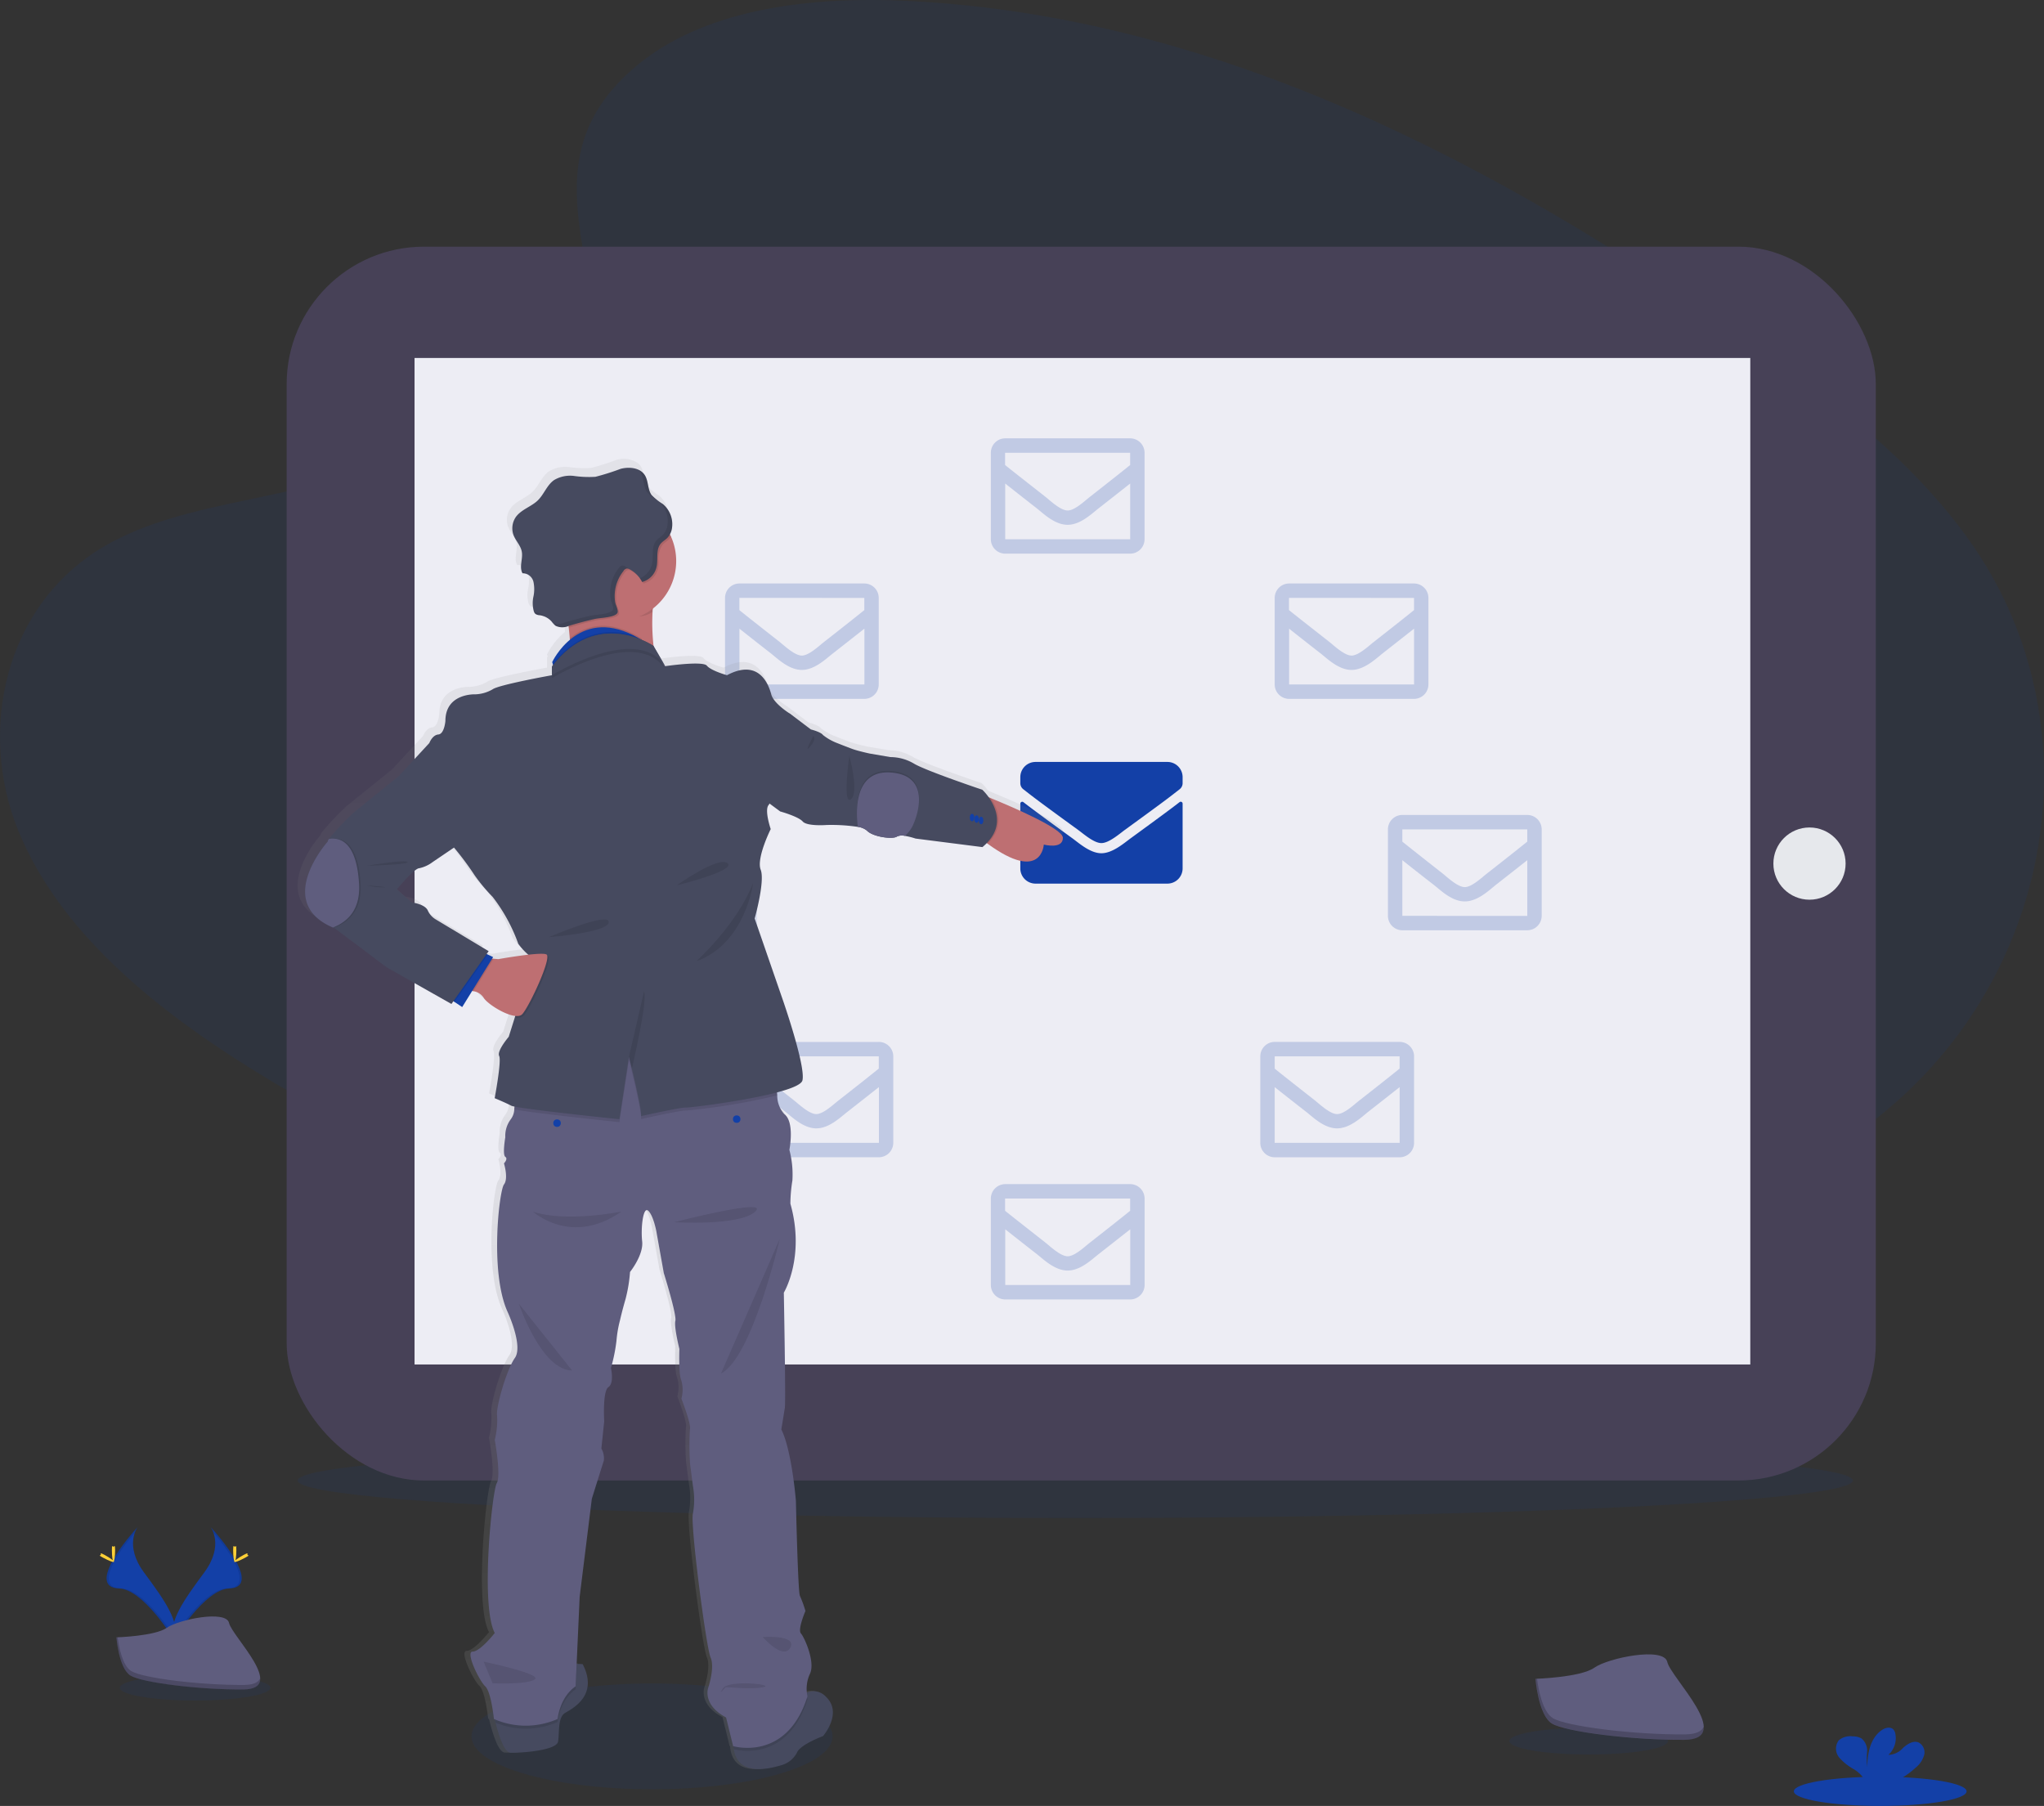 <svg xmlns="http://www.w3.org/2000/svg" xmlns:xlink="http://www.w3.org/1999/xlink" width="339.533" height="300" viewBox="0 0 339.533 300"><rect x="0" y="0" width="339.533" height="300" fill="#333333" stroke="none"/><defs><linearGradient id="a" x1="0.5" y1="1" x2="0.5" gradientUnits="objectBoundingBox"><stop offset="0" stop-color="gray" stop-opacity="0.251"/><stop offset="0.54" stop-color="gray" stop-opacity="0.122"/><stop offset="1" stop-color="gray" stop-opacity="0.102"/></linearGradient></defs><g transform="translate(0.005 -0.01)"><ellipse cx="29.99" cy="8.787" rx="29.99" ry="8.787" transform="translate(78.32 279.668)" fill="#1340a7" opacity="0.1"/><ellipse cx="129.171" cy="6.231" rx="129.171" ry="6.231" transform="translate(49.427 239.72)" fill="#1340a7" opacity="0.1"/><path d="M251.177,60.858c11.522-10.265,29.6-12.349,46.062-11.541,51.7,2.567,98.37,27.527,138.736,55.758,14.594,10.22,29,21.233,38.488,35.307,19.309,28.65,13.584,68.343-13.27,91.944-9.135,8.031-20.208,14.186-31.58,19.646-20.208,9.7-42.028,17.491-64.971,19.71-16.361,1.579-32.931.3-49.19-1.912-45.448-6.16-90.058-19.788-127.446-43.106-16.4-10.227-31.853-22.939-38.615-39.48s-2.432-37.507,14.314-47.3c6.923-4.053,15.2-5.879,23.31-7.6,11.934-2.53,24.058-5.022,34.824-10.164,11.125-5.306,24.294-15.575,22.079-27.318C241.567,82.184,239.67,71.111,251.177,60.858Z" transform="translate(-146.34 -49.15)" fill="#1340a7" opacity="0.1"/><rect width="263.978" height="204.965" rx="22.82" transform="translate(47.612 40.986)" fill="#474157"/><rect width="221.883" height="167.199" transform="translate(68.856 59.476)" fill="#ededf4"/><circle cx="3.637" cy="3.637" r="3.637" transform="translate(56.563 139.438)" fill="#e6e8ec"/><circle cx="5.999" cy="5.999" r="5.999" transform="translate(294.575 137.47)" fill="#e6e8ec"/><path d="M625.7,394.082a.314.314,0,0,1,.509.247v10.762a2.526,2.526,0,0,1-2.526,2.526H601.776a2.526,2.526,0,0,1-2.526-2.526V394.333a.318.318,0,0,1,.513-.247c1.179.917,2.739,2.081,8.109,5.987,1.123.808,2.994,2.515,4.865,2.5s3.791-1.725,4.865-2.5C622.96,396.167,624.521,395,625.7,394.082Zm-12.963,6.8c1.22,0,2.994-1.538,3.862-2.178,6.983-5.071,7.514-5.512,9.127-6.773a1.269,1.269,0,0,0,.483-1v-1a2.526,2.526,0,0,0-2.526-2.526H601.776a2.526,2.526,0,0,0-2.526,2.526v1a1.276,1.276,0,0,0,.483,1c1.613,1.257,2.144,1.7,9.127,6.773.883.64,2.642,2.2,3.862,2.178Z" transform="translate(-429.768 -260.822)" fill="#1340a7"/><path d="M491.308,308.18H470.561a2.4,2.4,0,0,0-2.391,2.395v14.377a2.4,2.4,0,0,0,2.391,2.395h20.746a2.4,2.4,0,0,0,2.395-2.395V310.575A2.4,2.4,0,0,0,491.308,308.18Zm0,2.395V312.6c-1.123.909-2.9,2.328-6.713,5.31-.842.662-2.5,2.245-3.664,2.245s-2.822-1.568-3.66-2.245c-3.813-2.994-5.613-4.4-6.717-5.31v-2.036Zm-20.746,14.377v-9.269c1.145.909,2.765,2.189,5.239,4.116,1.093.857,2.994,2.751,5.142,2.739s4.015-1.871,5.142-2.739c2.47-1.935,4.09-3.214,5.239-4.116v9.269Z" transform="translate(-347.74 -211.241)" fill="#1340a7" opacity="0.2"/><path d="M437.308,415H416.561a2.391,2.391,0,0,0-2.391,2.395v14.37a2.4,2.4,0,0,0,2.391,2.395h20.746a2.4,2.4,0,0,0,2.4-2.395V417.4a2.395,2.395,0,0,0-2.395-2.4Zm0,2.395v2.036c-1.123.909-2.9,2.328-6.713,5.31-.842.662-2.5,2.245-3.664,2.245s-2.822-1.568-3.66-2.245c-3.813-2.994-5.613-4.4-6.717-5.31v-2.036Zm-20.746,14.37v-9.258c1.145.909,2.765,2.185,5.239,4.116,1.093.861,2.994,2.754,5.142,2.743s4.015-1.871,5.142-2.739c2.47-1.935,4.09-3.215,5.239-4.116v9.254Z" transform="translate(-313.947 -278.088)" fill="#1340a7" opacity="0.1"/><path d="M497.734,511.69H476.995a2.4,2.4,0,0,0-2.395,2.395v14.366a2.4,2.4,0,0,0,2.395,2.395h20.754a2.4,2.4,0,0,0,2.391-2.395V514.085a2.395,2.395,0,0,0-2.406-2.395Zm0,2.395v2.036c-1.123.909-2.9,2.328-6.713,5.31-.842.662-2.507,2.245-3.664,2.245s-2.822-1.568-3.664-2.245c-3.809-2.982-5.576-4.386-6.7-5.31v-2.036Zm-20.739,14.366v-9.258c1.145.909,2.765,2.189,5.239,4.116,1.089.857,2.994,2.75,5.142,2.739s4.015-1.871,5.142-2.739c2.47-1.935,4.09-3.215,5.239-4.116v9.258Z" transform="translate(-351.763 -338.595)" fill="#1340a7" opacity="0.2"/><path d="M609.308,243.75H588.561a2.391,2.391,0,0,0-2.391,2.395v14.366a2.4,2.4,0,0,0,2.391,2.395h20.746a2.4,2.4,0,0,0,2.395-2.395V246.145A2.4,2.4,0,0,0,609.308,243.75Zm0,2.395v2.036c-1.123.909-2.9,2.324-6.713,5.31-.842.662-2.5,2.245-3.664,2.245s-2.822-1.568-3.66-2.245c-3.813-2.994-5.613-4.4-6.736-5.31v-2.036Zm-20.754,14.366v-9.258c1.145.909,2.765,2.185,5.239,4.116,1.093.861,2.994,2.754,5.142,2.743s4.015-1.871,5.142-2.743c2.47-1.935,4.09-3.211,5.239-4.116v9.258Z" transform="translate(-421.582 -170.922)" fill="#1340a7" opacity="0.2"/><path d="M609.308,574.81H588.561a2.4,2.4,0,0,0-2.391,2.395v14.366a2.4,2.4,0,0,0,2.391,2.395h20.746a2.4,2.4,0,0,0,2.4-2.395V577.2A2.4,2.4,0,0,0,609.308,574.81Zm0,2.395v2.036c-1.123.909-2.9,2.328-6.713,5.31-.842.662-2.5,2.245-3.664,2.245s-2.822-1.568-3.66-2.245c-3.813-2.994-5.613-4.4-6.736-5.31V577.2Zm-20.746,14.366v-9.258c1.145.909,2.765,2.189,5.239,4.116,1.093.857,2.994,2.75,5.142,2.739s4.015-1.871,5.142-2.739c2.47-1.935,4.09-3.214,5.239-4.116v9.258Z" transform="translate(-421.582 -378.094)" fill="#1340a7" opacity="0.2"/><path d="M712.17,310.575v14.377a2.4,2.4,0,0,0,2.391,2.395h20.746a2.4,2.4,0,0,0,2.395-2.395V310.575a2.4,2.4,0,0,0-2.395-2.395H714.561A2.4,2.4,0,0,0,712.17,310.575Zm23.145,0V312.6c-1.123.909-2.9,2.328-6.713,5.31-.842.662-2.507,2.245-3.664,2.245s-2.822-1.568-3.66-2.245c-3.813-2.994-5.613-4.4-6.736-5.31v-2.036Zm-20.754,14.377v-9.269c1.145.909,2.766,2.189,5.239,4.116,1.123.883,3.012,2.751,5.142,2.739s4.053-1.871,5.142-2.739c2.47-1.935,4.09-3.214,5.239-4.116v9.269Z" transform="translate(-500.431 -211.241)" fill="#1340a7" opacity="0.2"/><path d="M762.43,413.325v14.366a2.4,2.4,0,0,0,2.395,2.395h20.75a2.4,2.4,0,0,0,2.395-2.395V413.325a2.4,2.4,0,0,0-2.395-2.395h-20.75a2.4,2.4,0,0,0-2.395,2.395Zm23.145,0v2.036c-1.123.909-2.9,2.328-6.713,5.31-.838.662-2.5,2.245-3.664,2.245s-2.822-1.568-3.66-2.245c-3.813-2.994-5.594-4.4-6.713-5.31v-2.036Zm-20.75,14.366V418.44c1.123.909,2.762,2.189,5.239,4.116,1.123.883,2.994,2.75,5.138,2.739s4.053-1.871,5.142-2.739c2.47-1.935,4.094-3.214,5.239-4.116V427.7Z" transform="translate(-531.883 -275.541)" fill="#1340a7" opacity="0.2"/><path d="M705.77,514.085v14.366a2.4,2.4,0,0,0,2.4,2.4h20.75a2.4,2.4,0,0,0,2.395-2.4V514.085a2.4,2.4,0,0,0-2.395-2.4h-20.75a2.4,2.4,0,0,0-2.395,2.395Zm23.145,0v2.036c-1.123.909-2.9,2.328-6.713,5.31-.842.662-2.5,2.245-3.664,2.245s-2.822-1.568-3.66-2.245c-3.813-2.994-5.613-4.4-6.713-5.31v-2.036Zm-20.75,14.366v-9.258c1.141.909,2.762,2.189,5.239,4.116,1.123.883,2.994,2.75,5.138,2.739s4.053-1.871,5.142-2.739c2.47-1.935,4.09-3.214,5.239-4.116v9.258Z" transform="translate(-496.426 -338.595)" fill="#1340a7" opacity="0.2"/><path d="M393.5,308.161l-.348-.142a8.771,8.771,0,0,0-1.081-1.272s-9.531-3.2-11.47-4.375a7.81,7.81,0,0,0-3.967-1.093l-3.458-.588s-1.942-.419-2.87-.748-2.619-1.007-2.619-1.007a8.978,8.978,0,0,1-2.365-1.347c-.341-.505-2.025-.924-2.025-.924l-3.458-2.62s-2.784-1.684-3.207-3.282-2.024-6.055-7.421-3.2c0,0-2.7-.748-3.368-1.6s-7,.082-7,.082l-1.972-3.368a28.9,28.9,0,0,1-.157-5.684,5.041,5.041,0,0,1,.049-.543,10.029,10.029,0,0,0,3.057-12.038c-.056-.127-.12-.254-.18-.374a3.368,3.368,0,0,0,.326-.932,1.871,1.871,0,0,1,.037-.247,4.425,4.425,0,0,0,.019-.576,4.371,4.371,0,0,0-.142-1.078l-.079-.262a4.363,4.363,0,0,0-1.37-2.01,9.365,9.365,0,0,1-1.871-1.5c-.677-.965-.5-2.331-1.123-3.323a2.762,2.762,0,0,0-.2-.266l-.056-.06c-.064-.067-.131-.127-.2-.187l-.041-.034a4.147,4.147,0,0,0-3.54-.509,41.412,41.412,0,0,1-4.251,1.34,18.037,18.037,0,0,1-3.533-.138,5.253,5.253,0,0,0-3.409.689c-1.194.834-1.68,2.372-2.724,3.39s-2.709,1.5-3.622,2.7a3.3,3.3,0,0,0-.445,3.125c.374.962,1.194,1.736,1.381,2.75.21,1.123-.374,2.365.019,3.387h0a1.874,1.874,0,0,0,.1.213h0a1,1,0,0,1,.15,0h.146l.142.026h0a.953.953,0,0,1,.138.037,2.058,2.058,0,0,1,1.25,1.355,5.917,5.917,0,0,1,0,2.485,5.111,5.111,0,0,0,.067,2.474.78.78,0,0,0,.049.112h0a.891.891,0,0,0,.094.165l.022.03a.727.727,0,0,0,.127.135h0a1.515,1.515,0,0,0,.722.206h0a1.175,1.175,0,0,1,.254.049c.082.019.112.03.165.045l.079.022c.071.022.138.045.21.075h.019c.075.034.15.064.221.1h0a3.215,3.215,0,0,1,1.018.748c.116.127.225.266.337.4h0l.161.168a1.777,1.777,0,0,0,.183.15,1.554,1.554,0,0,0,.928.243,4.865,4.865,0,0,0,1.235-.24l.034.314c.067.6.127,1.19.176,1.766a1.019,1.019,0,0,0,.019.24,12.155,12.155,0,0,0-2.994,3.742l.112.374a1.2,1.2,0,0,0-.112.146v1.68s-8.944,1.6-9.958,2.358a6.2,6.2,0,0,1-2.867.838s-5.063-.251-5.063,4.457c0,0-.168,2.185-1.179,2.271s-1.519,1.429-1.519,1.429l-5.145,5.55-7.51,6.055a43.886,43.886,0,0,0-4.187,4.438.992.992,0,0,0-.2.442s-9.1,10.13.861,14.381l.311.127,8.708,6.523,10.852,6.137.326-.46.172.116,1.306.861,1.669-2.691.221.049a2.494,2.494,0,0,1,1.684,1.063c.5.921,3.5,2.87,5.333,3.061l-.067.2-1.025,3.267s-2.024,2.354-1.6,3.2-.748,7.065-.748,7.065,1.871.748,2.784,1.261a2.74,2.74,0,0,0,.546.15,4.313,4.313,0,0,1-.052.494,2.994,2.994,0,0,1-.58,1.628,4.664,4.664,0,0,0-.928,3.027s-.509,2.941,0,3.278-.228,1.093-.228,1.093.786,2.522,0,3.533-2.406,14.632.595,21.274c0,0,2.676,5.718,1.239,7.739s-3.259,8.495-2.994,9.67a13.932,13.932,0,0,1-.393,4.038s1.1,5.987.337,7.23-2.784,20.436-.337,25.072c0,0-2.447,3.113-3.712,3.113s1.1,4.865,2.107,5.8,1.467,5.464,1.467,5.464l.146.067c.041.18.09.374.138.565.535,2.084,1.452,4.947,2.47,5,1.6.082,7.761-.337,8.012-1.852s-.086-4.038,1.179-4.794,5.654-2.941,2.956-8.154a6.148,6.148,0,0,0-.992-.03h-.022l.505-11.226,2.025-16.4s1.774-5.636,2.028-6.392a3.369,3.369,0,0,0-.423-2.017l.475-4.543s-.307-5.044.7-5.718.423-3.192.423-3.192a28.055,28.055,0,0,0,.928-4.543,19.557,19.557,0,0,1,.591-3.45s.337-1.5.928-3.529a25.07,25.07,0,0,0,.748-4.543s2.275-2.859,2.025-5.13.168-5.886,1.01-5.13,1.351,3.368,1.351,3.368l1.265,7.065s2.193,6.979,1.938,7.989.677,4.708.677,4.708-.168,4.289.337,5.3a5.776,5.776,0,0,1,0,3.027s1.688,4.288,1.433,5.13a42.956,42.956,0,0,0,.026,5.8l.483,3.7a12.779,12.779,0,0,1,0,4.543c-.505,1.6,2.208,22.453,2.96,24.137s-.43,5.127-.43,5.127-.928,2.777,3.035,4.865l1.183,4.794.086.026a3.5,3.5,0,0,0,.052.516c.333,2.215,2.013,4.491,8.214,2.571a4.225,4.225,0,0,0,2.361-2.006c.49-1.355,4.386-2.788,4.386-2.788s3.413-3.9.423-6.642a2.777,2.777,0,0,0-3.14-.614,5.938,5.938,0,0,1,.524-3.173c.928-1.931-.928-6.055-1.516-6.736s.748-3.783.748-3.783a20.552,20.552,0,0,0-.928-2.522c-.337-.591-.674-15.9-.674-15.9s-.674-8.409-2.447-11.941c0,0,.423-2.522.591-3.615s-.168-19.257-.168-19.257,3.626-5.987,1.1-14.886a25.023,25.023,0,0,1,.337-3.869,16.084,16.084,0,0,0-.505-5.13s.928-4.625-.842-5.987c-.748-.554-1.063-1.822-1.2-3.125,0-.165-.026-.329-.037-.49,2.365-.625,4.094-1.317,4.27-2.017.591-2.354-3.289-13.472-3.289-13.472l-4.681-13.6s1.774-6.223,1.014-8.158,1.688-6.814,1.688-6.814-1.1-3.192-.341-4.034a.892.892,0,0,0,.135-.236l1.807,1.328s3.039.842,3.772,1.68,3.989.591,3.989.591a29.488,29.488,0,0,1,5.239.314,2.993,2.993,0,0,1,1.5.61c1.014,1.1,4.39,1.5,5.063,1.01a1.95,1.95,0,0,1,1.306-.116,11.553,11.553,0,0,1,1.815.453l11.226,1.43a9.151,9.151,0,0,0,.726-.67l.146.112c9.082,6.612,9.423.138,9.423.138s3.2.838,3.2-1.123C405.565,313.232,397.149,309.643,393.5,308.161Zm-83.45,26.846-.24-.019.161-.258-.894-.419-.191-.09.337-.483-8.865-5.3a3.259,3.259,0,0,1-1.351-1.5c-.505-1.093-2.7-1.343-2.7-1.343l-2.489-2.189s2.911-3.533,3.742-3.533a5.816,5.816,0,0,0,2.279-1.044l3.559-2.4.067.086a52.052,52.052,0,0,1,3.368,4.539,30.137,30.137,0,0,0,3.035,3.615,28.934,28.934,0,0,1,4.3,7.821,10.99,10.99,0,0,0,1.7,1.852c-2.313.254-5.074.748-5.074.748Z" transform="translate(-229.01 -176.645)" fill="url(#a)"/><path d="M410.618,306.346a34.7,34.7,0,0,0,1.1,10.676s-16.2,1-15.036-1.168a3.147,3.147,0,0,0,.266-1.123,23.794,23.794,0,0,0-.082-4.015c-.049-.573-.109-1.16-.172-1.759-.217-1.957-.505-3.97-.748-5.553-.041-.243-.079-.479-.112-.7-.228-1.4-.4-2.316-.4-2.316s12.458-3.664,16.226-2.414c1.063.352,1.437,1.089.647,2.414a13.27,13.27,0,0,0-1.635,5.4A2.637,2.637,0,0,0,410.618,306.346Z" transform="translate(-302.226 -204.692)" fill="#be6f72"/><path d="M595.434,408.984c0,1.961-3.173,1.123-3.173,1.123s-.337,6.433-9.329-.138c-.228-.168-.464-.344-.707-.531l-.374-7.267v-.419s.636.251,1.635.655C587.1,403.883,595.434,407.457,595.434,408.984Z" transform="translate(-418.879 -269.796)" fill="#be6f72"/><path d="M377.061,795.954c-1.254.748-.917,3.259-1.168,4.76s-6.362,1.924-7.937,1.841c-1.007-.056-1.916-2.9-2.444-4.97-.3-1.19-.483-2.125-.483-2.125s10.1-4.015,10.946-6.021c.531-1.28,2.025-1.572,3.027-1.613a6.3,6.3,0,0,1,.98.026C382.659,793.031,378.311,795.2,377.061,795.954Z" transform="translate(-283.196 -511.392)" fill="#464a5f"/><path d="M486.806,807.372s-3.839,1.418-4.341,2.769a4.218,4.218,0,0,1-2.339,1.995c-6.141,1.912-7.8-.355-8.132-2.556a8.15,8.15,0,0,1,.195-3.042l9.022-3.772a7.713,7.713,0,0,1,2.874-2.59,2.743,2.743,0,0,1,3.14.6C490.185,803.5,486.806,807.372,486.806,807.372Z" transform="translate(-350.094 -518.966)" fill="#464a5f"/><path d="M379.022,787.84l-.191,4.206c-2.668,1.834-2.994,5.426-2.994,5.426a13.191,13.191,0,0,1-10.295.127c-.3-1.19-.483-2.125-.483-2.125s10.1-4.015,10.946-6.021C376.526,788.173,378.019,787.9,379.022,787.84Z" transform="translate(-283.215 -511.406)" opacity="0.1"/><path d="M484.217,801.7c-3.173,10.141-11.081,8.584-12.222,8.3a8.149,8.149,0,0,1,.195-3.042l9.022-3.772a7.713,7.713,0,0,1,2.874-2.59A5.132,5.132,0,0,0,484.217,801.7Z" transform="translate(-350.094 -519.391)" opacity="0.1"/><path d="M411.573,616.041a5.9,5.9,0,0,0-.419,3.761c-3.424,10.942-12.349,8.266-12.349,8.266l-1.171-4.76c-3.926-2.088-2.994-4.842-2.994-4.842s1.171-3.428.427-5.1-3.435-22.385-2.934-23.972a12.683,12.683,0,0,0,0-4.509l-.475-3.679a43.029,43.029,0,0,1-.026-5.763c.251-.838-1.418-5.093-1.418-5.093a5.7,5.7,0,0,0,0-2.994c-.5-.988-.333-5.261-.333-5.261s-.921-3.675-.67-4.678-1.92-7.933-1.92-7.933l-1.254-7.016s-.5-2.59-1.34-3.342-1.25,2.84-1,5.1-2.017,5.078-2.017,5.078a24.762,24.762,0,0,1-.748,4.513c-.584,2-.917,3.506-.917,3.506a19.42,19.42,0,0,0-.588,3.424,28.139,28.139,0,0,1-.917,4.513s.584,2.5-.419,3.17-.7,5.681-.7,5.681l-.471,4.513a3.37,3.37,0,0,1,.415,2c-.251.748-2,6.362-2,6.362l-2.021,16.275-.67,14.871c-2.668,1.834-2.994,5.426-2.994,5.426a13.1,13.1,0,0,1-10.579,0s-.449-4.491-1.448-5.426-3.342-5.763-2.088-5.763,3.675-3.095,3.675-3.095c-2.421-4.592-.419-23.635.333-24.889s-.333-7.185-.333-7.185a13.466,13.466,0,0,0,.393-4.008c-.273-1.168,1.527-7.6,2.949-9.606s-1.224-7.686-1.224-7.686c-2.975-6.6-1.366-20.129-.588-21.132s0-3.506,0-3.506.726-.748.221-1.085,0-3.256,0-3.256a4.6,4.6,0,0,1,.917-2.994,2.934,2.934,0,0,0,.573-1.617,19.161,19.161,0,0,0,0-3.645l11.526-6.766,14.448-1.171,17.708,5.512a21.012,21.012,0,0,0,0,3.742,4.586,4.586,0,0,0,1.183,3.1c1.755,1.34.835,5.931.835,5.931a16.025,16.025,0,0,1,.5,5.1,24.943,24.943,0,0,0-.333,3.843c2.5,8.854-1.089,14.785-1.089,14.785s.337,18.041.168,19.126-.584,3.589-.584,3.589c1.755,3.51,2.421,11.863,2.421,11.863s.333,15.2.67,15.788a20.432,20.432,0,0,1,.917,2.507s-1.336,3.087-.748,3.742S412.489,614.114,411.573,616.041Z" transform="translate(-277.03 -337.994)" fill="#5f5d7e"/><path d="M412.263,300.429a13.27,13.27,0,0,0-1.635,5.4c-.022.18-.037.374-.052.539-1.677,1.28-4.262.632-6.538.632-.8,0-.61-1.179-1.358-1.355-2.683-.647-5.43.12-6.781-2.2-.041-.243-.079-.479-.112-.7-.228-1.4-.4-2.316-.4-2.316s12.458-3.664,16.226-2.414C412.679,298.367,413.053,299.1,412.263,300.429Z" transform="translate(-302.195 -204.717)" opacity="0.1"/><path d="M413.084,281.515A9.984,9.984,0,0,1,403.1,291.5a10.247,10.247,0,0,1-2.335-.273,9.988,9.988,0,1,1,12.319-9.711Z" transform="translate(-300.766 -188.304)" fill="#be6f72"/><path d="M411.77,330.658c-3.862-1.186-9.172.808-12.458,2.38a23.791,23.791,0,0,0-.082-4.015c2.208-1.845,5.692-3.207,10.557-.748.445.228.9.487,1.373.775Z" transform="translate(-304.598 -222.982)" opacity="0.1"/><path d="M406.9,331.326c-5.179-1.594-12.967,2.545-14.969,3.7l-.374-1.272-.109-.356s4.255-9.127,13.494-4.453c.445.228.9.486,1.373.775Z" transform="translate(-299.729 -223.4)" fill="#1340a7"/><path d="M418.286,519.948a106.789,106.789,0,0,1-15.189,2.518c-.748-.082-7.436,1.422-7.436,1.422.251-.838-2-9.857-2-9.857l-1.59,10.358s-14.5-1.5-17.468-2.118a19.166,19.166,0,0,0,0-3.645l11.526-6.766,14.448-1.171,17.708,5.512A21.017,21.017,0,0,0,418.286,519.948Z" transform="translate(-289.185 -337.969)" opacity="0.1"/><path d="M390.37,404.64c-.573,2.331-18.628,4.577-19.377,4.509s-7.436,1.422-7.436,1.422c.251-.838-2-9.857-2-9.857l-1.59,10.373s-17.038-1.755-17.962-2.245-2.758-1.25-2.758-1.25,1.168-6.182.748-7.017,1.587-3.177,1.587-3.177l1.018-3.241,3.072-9.789a4.715,4.715,0,0,1-.516-.341,10.432,10.432,0,0,1-1.987-2.081,28.343,28.343,0,0,0-4.262-7.795,29.477,29.477,0,0,1-2.994-3.592,50.488,50.488,0,0,0-3.342-4.509L323.3,354.106l5.093-5.512s.5-1.336,1.5-1.418,1.171-2.245,1.171-2.245c0-4.678,5.011-4.427,5.011-4.427a6.142,6.142,0,0,0,2.837-.834c1-.752,9.861-2.343,9.861-2.343v-1.418c7.432-9.857,16.84-3.45,16.84-3.45l1.957,3.368s6.261-.917,6.927-.082,3.342,1.583,3.342,1.583c5.348-2.837,6.93,1.59,7.35,3.177s3.177,3.256,3.177,3.256-2.844,14.284-3.6,15.118.337,4.012.337,4.012-2.414,4.835-1.665,6.751-1,8.105-1,8.105l4.678,13.532S390.954,402.3,390.37,404.64Z" transform="translate(-257.082 -225.153)" fill="#464a5f"/><path d="M410.177,337.129c-4.674-7.185-18.8,1.5-18.8,1.5v-1.418c7.432-9.857,16.84-3.45,16.84-3.45Z" transform="translate(-299.685 -225.966)" opacity="0.1"/><path d="M406.883,332.642c-5.179-1.594-12.967,2.545-14.969,3.7l-.494.288v-1.418l.109-.142c4.633-6.029,10.006-5.815,13.386-4.809.445.228.9.487,1.373.775Z" transform="translate(-299.71 -224.716)" opacity="0.1"/><path d="M410.177,335.789c-4.674-7.181-18.8,1.5-18.8,1.5v-1.418c7.432-9.857,16.84-3.45,16.84-3.45Z" transform="translate(-299.685 -225.128)" fill="#464a5f"/><path d="M428.034,489.26l-2.5,10.852.479,1.965S428.7,490.764,428.034,489.26Z" transform="translate(-321.056 -324.558)" opacity="0.1"/><path d="M464.871,441.05s-1.254,10.1-9.441,13.03C455.43,454.08,462.2,447.984,464.871,441.05Z" transform="translate(-339.767 -294.389)" opacity="0.1"/><path d="M390,460.258s9.939-4.262,9.939-2.507S390,460.258,390,460.258Z" transform="translate(-298.822 -304.575)" opacity="0.1"/><path d="M446.73,435.683s6.934-4.928,8.435-3.675S446.73,435.683,446.73,435.683Z" transform="translate(-334.323 -288.603)" opacity="0.1"/><path d="M582.931,409.978c-.228-.168-.464-.344-.707-.531l-.374-7.267v-.419s.636.251,1.635.655C584.63,404.114,585.828,407.089,582.931,409.978Z" transform="translate(-418.879 -269.802)" opacity="0.1"/><path d="M520.956,387.071l-11.11-1.418a11.633,11.633,0,0,0-1.8-.449,1.966,1.966,0,0,0-1.295.112c-.666.5-4.008.086-5.011-1a2.993,2.993,0,0,0-1.5-.606,29.575,29.575,0,0,0-5.19-.311s-3.222.251-3.952-.584-3.742-1.669-3.742-1.669L484.19,378.8l2-14.531,2.844.666,3.42,2.59s1.673.419,2.006.921a8.8,8.8,0,0,0,2.339,1.336s1.669.666,2.59,1,2.84.748,2.84.748l3.424.588a7.712,7.712,0,0,1,3.929,1.085c1.916,1.171,11.357,4.345,11.357,4.345S526.405,382.562,520.956,387.071Z" transform="translate(-357.765 -246.341)" fill="#464a5f"/><path d="M536.19,399.775a5.176,5.176,0,0,1-1.5,2.129,1.966,1.966,0,0,0-1.295.112c-.666.5-4.008.086-5.011-1a2.96,2.96,0,0,0-1.5-.61c-.258-1.871-.939-9.524,5.512-9.026C539.719,391.943,536.19,399.775,536.19,399.775Z" transform="translate(-384.389 -263.293)" opacity="0.1"/><path d="M536.19,400.445a5.176,5.176,0,0,1-1.5,2.129,1.966,1.966,0,0,0-1.295.112c-.666.5-4.008.086-5.011-1a2.993,2.993,0,0,0-1.5-.606c-.258-1.852-.939-9.524,5.512-9.026C539.719,392.613,536.19,400.445,536.19,400.445Z" transform="translate(-384.389 -263.712)" fill="#5f5d7e"/><ellipse cx="0.374" cy="0.625" rx="0.374" ry="0.625" transform="translate(161.093 135.199)" fill="#1340a7"/><ellipse cx="0.374" cy="0.625" rx="0.374" ry="0.625" transform="translate(161.845 135.449)" fill="#1340a7"/><ellipse cx="0.374" cy="0.625" rx="0.374" ry="0.625" transform="translate(162.597 135.685)" fill="#1340a7"/><path d="M505.794,375.85s.625.438-.531,1.785S505.794,375.85,505.794,375.85Z" transform="translate(-370.698 -253.588)" opacity="0.1"/><path d="M522.578,384.64s1.691,6.167.251,7.234S522.578,384.64,522.578,384.64Z" transform="translate(-381.498 -259.089)" opacity="0.1"/><circle cx="0.625" cy="0.625" r="0.625" transform="translate(91.904 185.961)" fill="#1340a7"/><circle cx="0.625" cy="0.625" r="0.625" transform="translate(121.744 185.295)" fill="#1340a7"/><path d="M382.89,587s6.362,5.845,14.7,0C397.593,587,388.346,588.871,382.89,587Z" transform="translate(-294.373 -385.723)" opacity="0.1"/><path d="M445.61,587.518s10.777.67,13.449-1.751S445.61,587.518,445.61,587.518Z" transform="translate(-333.622 -384.478)" opacity="0.1"/><path d="M376.64,627.87c.168.419,3.761,11.028,8.854,11.11Z" transform="translate(-290.461 -411.299)" opacity="0.1"/><path d="M476.144,599.08s-4.6,19.8-9.774,22.385Z" transform="translate(-346.613 -393.282)" opacity="0.1"/><path d="M361,786.8s9.688,2,8.521,2.923-7.024.666-7.024.666Z" transform="translate(-280.674 -510.755)" opacity="0.1"/><path d="M484.9,775.807s3.424,3.926,4.592,1.755S484.9,775.807,484.9,775.807Z" transform="translate(-358.209 -503.855)" opacity="0.1"/><path d="M467.091,797.075c.748-.082,3.761.419,6.182,0s-5.613-1.332-6.6.168S467.091,797.075,467.091,797.075Z" transform="translate(-346.582 -516.772)" opacity="0.1"/><path d="M412.209,277.421a2.4,2.4,0,0,1-.374.479c-.333.329-.748.558-1.063.913a4.153,4.153,0,0,0-.606,2.75,5.8,5.8,0,0,1-.123,1.205,3.368,3.368,0,0,1-2.395,2.444,4.9,4.9,0,0,0-2.054-2.1.864.864,0,0,0-.516-.142.9.9,0,0,0-.516.374,6.549,6.549,0,0,0-1.433,3.42,6.694,6.694,0,0,0,.045,1.834c.075.419.561,1.328.374,1.718-.292.584-1.748.748-2.8.876-.374.041-.677.079-.876.124q-2.219.494-4.393,1.16l-.269.075c-.247-2.245-.6-4.592-.868-6.253a9.984,9.984,0,1,1,17.865-8.873Z" transform="translate(-300.752 -188.266)" opacity="0.1"/><path d="M392.23,273.93a.883.883,0,0,1,.516-.374.861.861,0,0,1,.516.138,4.951,4.951,0,0,1,2.058,2.1,3.368,3.368,0,0,0,2.384-2.444c.311-1.328-.165-2.923.73-3.959.3-.352.73-.58,1.063-.909a3.05,3.05,0,0,0,.8-1.774,4.356,4.356,0,0,0-1.542-3.866,9.782,9.782,0,0,1-1.871-1.5c-.674-.958-.494-2.316-1.123-3.3-.8-1.239-2.571-1.415-4-1.048a39.949,39.949,0,0,1-4.206,1.328,17.694,17.694,0,0,1-3.5-.135,5.167,5.167,0,0,0-3.368.681c-1.183.831-1.662,2.358-2.694,3.368s-2.687,1.5-3.592,2.679a3.3,3.3,0,0,0-.438,3.106c.374.954,1.182,1.725,1.366,2.732.225,1.194-.483,2.541.127,3.592a1.846,1.846,0,0,1,1.807,1.407,5.889,5.889,0,0,1,0,2.466,5.1,5.1,0,0,0,.067,2.459,1,1,0,0,0,.288.438,1.456,1.456,0,0,0,.715.2,3.263,3.263,0,0,1,1.946,1.048,4.047,4.047,0,0,0,.677.718,2.636,2.636,0,0,0,2.193,0q2.174-.662,4.393-1.16c.775-.176,3.286-.217,3.678-1,.195-.374-.292-1.3-.374-1.718a6.613,6.613,0,0,1,1.385-5.239Z" transform="translate(-288.658 -179.105)" fill="#464a5f"/><path d="M376.356,483.28a1.519,1.519,0,0,1-1.456.236l3.072-9.789a4.721,4.721,0,0,1-.516-.341,8.571,8.571,0,0,1,2.911-.034C381.336,473.823,377.516,482.06,376.356,483.28Z" transform="translate(-289.373 -314.537)" opacity="0.1"/><path d="M363.011,482.6c-1.171,1.224-5.8-1.6-6.41-2.765a2.468,2.468,0,0,0-1.665-1.055,5.108,5.108,0,0,0-.965-.131l3.259-5.359,1.048.09.767.067s7.017-1.254,7.99-.782S364.167,481.378,363.011,482.6Z" transform="translate(-276.275 -314.106)" fill="#be6f72"/><path d="M358.237,474.62l-3.342,5.4a5.1,5.1,0,0,0-.965-.131l3.259-5.359Z" transform="translate(-276.25 -315.341)" opacity="0.1"/><path d="M206.894,422.84l-5.138,8.3-1.291-.857-.745-.49,4.573-8.173,1.714.8Z" transform="translate(-124.985 -263.838)" fill="#1340a7"/><path d="M206.007,422.421l-5.542,7.862-.745-.49,4.573-8.173Z" transform="translate(-124.985 -263.838)" opacity="0.1"/><path d="M312.263,421.262l-6.182,8.772-10.774-6.1L286.7,417.46l-.307-.127c-9.864-4.214-.864-14.276-.864-14.276a1.011,1.011,0,0,1,.195-.438,43.42,43.42,0,0,1,4.15-4.408l7.436-6.014,2.994-.917,6.934,12.278-4.259,2.885a5.667,5.667,0,0,1-2.245,1.04c-.823,0-3.72,3.506-3.72,3.506l2.466,2.174s2.17.251,2.672,1.332a3.233,3.233,0,0,0,1.34,1.5Z" transform="translate(-231.096 -263.244)" fill="#464a5f"/><path d="M309.23,432.235s6.433-1.074,6.766-.621S309.23,432.235,309.23,432.235Z" transform="translate(-248.277 -288.414)" opacity="0.1"/><path d="M309.23,442.17a10.048,10.048,0,0,0,2.676.333C313.492,442.5,309.23,442.17,309.23,442.17Z" transform="translate(-248.277 -295.09)" opacity="0.1"/><path d="M287.074,436.2c-9.864-4.214-.864-14.276-.864-14.276a1.011,1.011,0,0,1,.195-.438c1.822-.3,4.592.423,5.007,7.443C291.658,433.129,289.622,435.213,287.074,436.2Z" transform="translate(-231.521 -282.112)" opacity="0.1"/><path d="M286.4,436.2c-9.864-4.214-.864-14.276-.864-14.276a1.011,1.011,0,0,1,.195-.438c1.822-.3,4.592.423,5.007,7.443C290.988,433.129,288.952,435.213,286.4,436.2Z" transform="translate(-231.102 -282.112)" fill="#5f5d7e"/><g transform="translate(86.616 78.045)" opacity="0.1"><path d="M377.81,302.46a1.794,1.794,0,0,0,.18.442,1.34,1.34,0,0,1,.573.06A1.827,1.827,0,0,0,377.81,302.46Z" transform="translate(-377.81 -285.706)"/><path d="M383.6,320.886l-.2-.026a.831.831,0,0,0,.24.326,1.456,1.456,0,0,0,.715.2,3.2,3.2,0,0,1,.939.3A3.274,3.274,0,0,0,383.6,320.886Z" transform="translate(-381.308 -297.221)"/><path d="M433.745,263.389a9.78,9.78,0,0,1-1.871-1.5c-.674-.958-.494-2.316-1.123-3.3a2.437,2.437,0,0,0-1.081-.9,2.292,2.292,0,0,1,.329.4c.636.984.456,2.343,1.123,3.3a8.438,8.438,0,0,0,1.871,1.5,4.356,4.356,0,0,1,1.542,3.866,3.05,3.05,0,0,1-.8,1.774c-.333.329-.748.558-1.063.909-.891,1.037-.419,2.62-.73,3.959a3.368,3.368,0,0,1-2.013,2.32,5.06,5.06,0,0,1,.374.625,3.368,3.368,0,0,0,2.384-2.444c.311-1.328-.165-2.923.73-3.959.3-.352.73-.58,1.063-.909a3.05,3.05,0,0,0,.8-1.774A4.356,4.356,0,0,0,433.745,263.389Z" transform="translate(-410.263 -257.69)"/><path d="M403.97,300.346a.86.86,0,0,0-.516-.138.883.883,0,0,0-.516.374,6.612,6.612,0,0,0-1.385,5.239c.071.423.558,1.332.374,1.718-.393.782-2.9.823-3.679,1q-2.219.494-4.393,1.16a3.4,3.4,0,0,1-1.785.2,1.83,1.83,0,0,0,.344.314,2.636,2.636,0,0,0,2.193,0q2.174-.662,4.393-1.16c.775-.176,3.286-.217,3.678-1,.195-.374-.292-1.3-.374-1.718a6.612,6.612,0,0,1,1.385-5.239.883.883,0,0,1,.516-.374.842.842,0,0,1,.513.135,5,5,0,0,0-.748-.509Z" transform="translate(-386.734 -284.296)"/></g><ellipse cx="12.506" cy="2.114" rx="12.506" ry="2.114" transform="translate(19.898 278.272)" fill="#1340a7" opacity="0.1"/><path d="M229.274,727.05s2.3,2.994-1.059,7.537-6.126,8.364-5.007,11.189c0,0,5.067-8.42,9.187-8.54S233.824,732.113,229.274,727.05Z" transform="translate(-194.288 -473.364)" fill="#1340a7"/><path d="M229.5,727.05a3.744,3.744,0,0,1,.471.943c4.019,4.726,6.163,9.135,2.3,9.243-3.6.1-7.922,6.541-8.955,8.169.034.124.075.247.12.374,0,0,5.067-8.42,9.187-8.54S234.046,732.113,229.5,727.05Z" transform="translate(-194.51 -473.364)" opacity="0.1"/><path d="M250.361,736.148c0,1.055-.12,1.912-.266,1.912s-.266-.857-.266-1.912.15-.561.3-.561S250.361,735.093,250.361,736.148Z" transform="translate(-211.105 -478.634)" fill="#ffd037"/><path d="M252.129,739.442c-.928.505-1.736.812-1.807.685s.629-.644,1.557-1.149.561-.138.632,0S253.057,738.936,252.129,739.442Z" transform="translate(-211.41 -480.666)" fill="#ffd037"/><path d="M198.813,727.05s-2.3,2.994,1.059,7.537,6.122,8.364,5,11.189c0,0-5.063-8.42-9.183-8.54S194.277,732.113,198.813,727.05Z" transform="translate(-175.955 -473.364)" fill="#1340a7"/><path d="M198.8,727.05a3.744,3.744,0,0,0-.471.943c-4.019,4.726-6.163,9.142-2.309,9.243,3.6.1,7.922,6.541,8.955,8.169a3.581,3.581,0,0,1-.123.374s-5.063-8.42-9.183-8.54S194.264,732.113,198.8,727.05Z" transform="translate(-175.941 -473.364)" opacity="0.1"/><path d="M196,736.148c0,1.055.12,1.912.266,1.912s.266-.857.266-1.912-.15-.561-.3-.561S196,735.093,196,736.148Z" transform="translate(-177.419 -478.634)" fill="#ffd037"/><path d="M191.163,739.442c.928.505,1.736.812,1.8.685s-.625-.644-1.553-1.149-.561-.138-.632,0S190.235,738.936,191.163,739.442Z" transform="translate(-174.038 -480.666)" fill="#ffd037"/><path d="M198,770.2s6.422-.2,8.356-1.575,9.876-3.024,10.358-.812,9.647,10.987,2.4,11.047-16.84-1.123-18.774-2.305S198,770.2,198,770.2Z" transform="translate(-178.671 -498.195)" fill="#5f5d7e"/><path d="M219.227,783.92c-7.249.056-16.84-1.123-18.774-2.309-1.471-.894-2.058-4.116-2.245-5.591h-.217s.408,5.179,2.339,6.362,11.526,2.365,18.774,2.305c2.092,0,2.814-.748,2.777-1.871C221.569,783.5,220.783,783.9,219.227,783.92Z" transform="translate(-178.665 -504.009)" opacity="0.2"/><ellipse cx="13.172" cy="2.227" rx="13.172" ry="2.227" transform="translate(250.728 287.01)" fill="#1340a7" opacity="0.1"/><path d="M827.93,787.62s7.51-.232,9.774-1.845,11.559-3.536,12.121-.95,11.29,12.862,2.807,12.929-19.706-1.321-21.966-2.7S827.93,787.62,827.93,787.62Z" transform="translate(-572.872 -508.727)" fill="#5f5d7e"/><path d="M852.81,803.623c-8.483.071-19.71-1.321-21.97-2.7-1.721-1.048-2.406-4.809-2.619-6.545h-.251s.475,6.058,2.735,7.436,13.472,2.765,21.966,2.7c2.451,0,3.3-.891,3.248-2.182C855.565,803.122,854.633,803.593,852.81,803.623Z" transform="translate(-572.897 -515.498)" opacity="0.2"/><ellipse cx="14.347" cy="2.425" rx="14.347" ry="2.425" transform="translate(297.976 295.16)" fill="#1340a7"/><path d="M974.6,822.707a4.2,4.2,0,0,0,1.37-2.066,1.838,1.838,0,0,0-.958-2.1c-.876-.333-1.815.273-2.526.891a3.362,3.362,0,0,1-2.459,1.182,3.742,3.742,0,0,0,1.156-3.5,1.44,1.44,0,0,0-.322-.711c-.487-.52-1.37-.3-1.953.112-1.871,1.306-2.372,3.824-2.384,6.1a11.484,11.484,0,0,1-.034-2.511,2.583,2.583,0,0,0-.943-2.223,2.858,2.858,0,0,0-1.437-.337,2.985,2.985,0,0,0-2.335.662,2.321,2.321,0,0,0,.094,2.867A9.073,9.073,0,0,0,964.286,823a5.379,5.379,0,0,1,1.725,1.646,1.5,1.5,0,0,1,.127.3h5.239A14.484,14.484,0,0,0,974.6,822.707Z" transform="translate(-656.348 -529.089)" fill="#1340a7"/></g></svg>